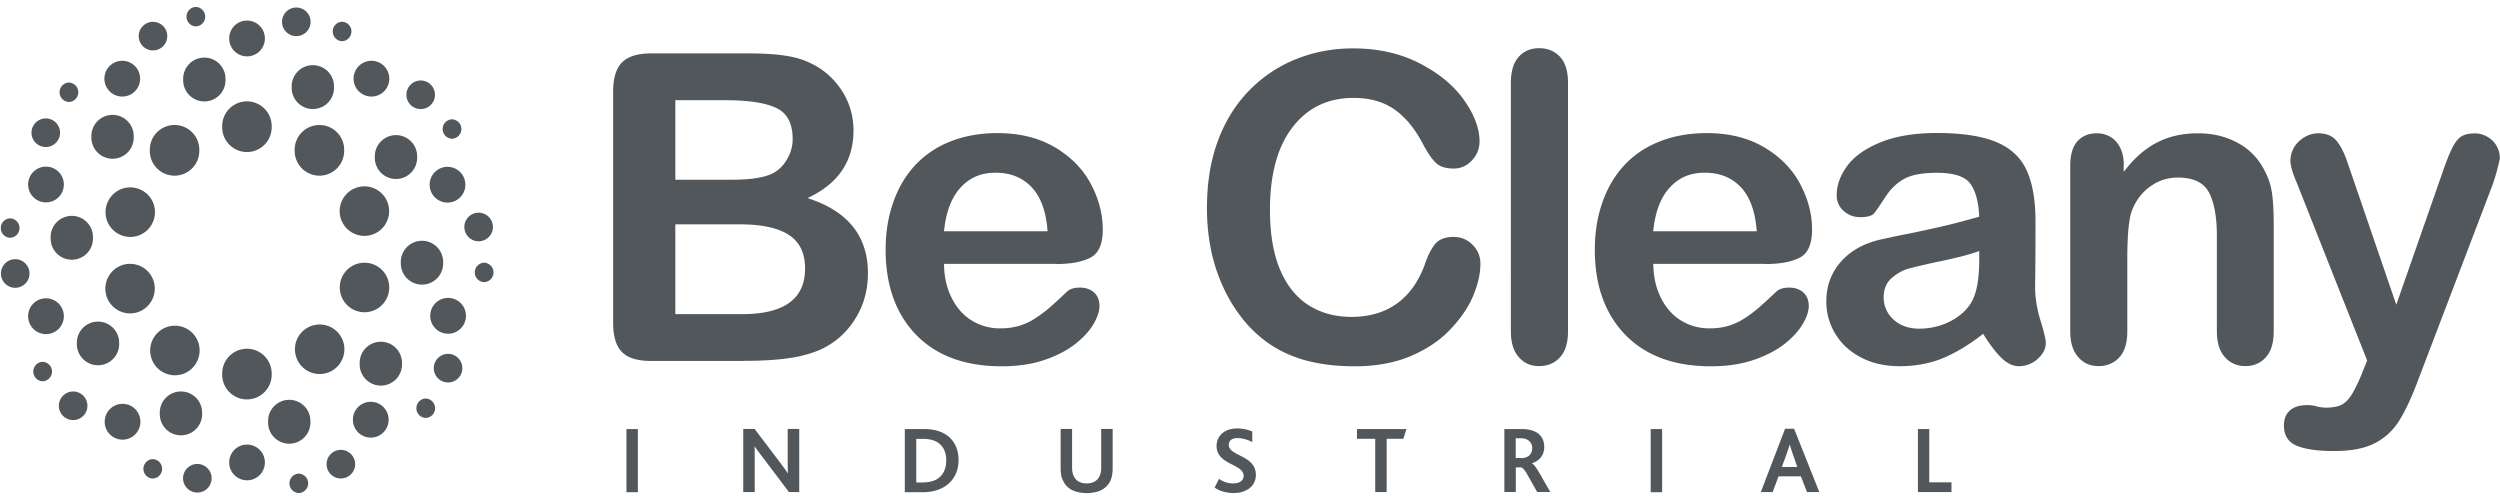 <svg width="180" height="36" fill="none" xmlns="http://www.w3.org/2000/svg"><g clip-path="url(#clip0_2002_10486)" fill="#52575B"><path d="M53.605 25.988h-6.748c-.971 0-1.67-.217-2.09-.658-.419-.434-.621-1.135-.621-2.094V6.6c0-.974.216-1.681.643-2.109.426-.427 1.117-.644 2.068-.644h7.154c1.054 0 1.97.063 2.738.196a5.917 5.917 0 012.082.757c.524.308.985.707 1.383 1.183a5.46 5.46 0 01.922 1.583c.21.582.315 1.19.315 1.835 0 2.214-1.104 3.839-3.312 4.861 2.9.925 4.353 2.732 4.353 5.408 0 1.24-.315 2.353-.95 3.34a5.703 5.703 0 01-2.557 2.2 9 9 0 01-2.32.595c-.873.12-1.893.175-3.06.175m-4.98-18.764v5.723h4.093c1.118 0 1.977-.106 2.585-.316.608-.21 1.069-.616 1.39-1.205a2.72 2.72 0 00.377-1.421c0-1.121-.398-1.856-1.187-2.228-.79-.37-2.005-.553-3.626-.553h-3.633zm4.652 8.937h-4.653v6.465h4.807c3.018 0 4.534-1.092 4.534-3.278 0-1.12-.392-1.926-1.174-2.43-.782-.505-1.95-.757-3.507-.757m22.726 2.845h-8.04c.007.939.196 1.765.566 2.48.363.714.852 1.253 1.46 1.618a3.84 3.84 0 002.012.546c.489 0 .943-.056 1.348-.175a4.5 4.5 0 001.181-.547 8.828 8.828 0 001.055-.791c.321-.28.74-.665 1.25-1.149.21-.182.51-.273.902-.273.419 0 .761.112 1.027.35.258.232.39.56.39.98 0 .372-.146.806-.432 1.304-.294.497-.734.973-1.32 1.436-.588.455-1.328.84-2.215 1.141-.888.301-1.907.456-3.067.456-2.641 0-4.695-.757-6.162-2.263-1.467-1.513-2.2-3.558-2.2-6.143 0-1.218.18-2.346.544-3.39.363-1.043.887-1.933 1.58-2.682a6.896 6.896 0 012.556-1.716c1.013-.4 2.138-.596 3.374-.596 1.607 0 2.984.344 4.136 1.023 1.146.68 2.012 1.555 2.585 2.634.573 1.078.86 2.178.86 3.292 0 1.036-.294 1.709-.888 2.017-.594.308-1.425.462-2.5.462m-8.042-2.36h7.454c-.098-1.408-.482-2.466-1.139-3.166-.656-.7-1.523-1.05-2.598-1.05-1.076 0-1.866.356-2.522 1.064-.657.707-1.055 1.758-1.195 3.145m38.619 2.353c0 .707-.175 1.464-.517 2.29-.343.827-.887 1.625-1.635 2.417-.747.791-1.691 1.429-2.85 1.926-1.153.49-2.501.742-4.038.742-1.167 0-2.222-.111-3.18-.336a8.897 8.897 0 01-2.598-1.036 8.819 8.819 0 01-2.145-1.85 11.053 11.053 0 01-1.488-2.332 12.367 12.367 0 01-.929-2.752 14.81 14.81 0 01-.307-3.11c0-1.78.258-3.376.775-4.784S88.935 7.56 89.9 6.559a9.747 9.747 0 013.388-2.29c1.3-.526 2.676-.785 4.143-.785 1.788 0 3.381.357 4.771 1.071 1.398.715 2.467 1.597 3.207 2.648.741 1.05 1.118 2.045 1.118 2.984 0 .511-.182.966-.545 1.359-.363.392-.796.588-1.313.588-.573 0-.999-.133-1.286-.406-.286-.273-.608-.743-.957-1.408-.58-1.1-1.271-1.92-2.054-2.459-.79-.546-1.76-.812-2.913-.812-1.838 0-3.305.7-4.388 2.101-1.09 1.401-1.634 3.39-1.634 5.968 0 1.723.244 3.152.726 4.293.482 1.142 1.167 1.996 2.047 2.557.888.567 1.921.847 3.102.847 1.285 0 2.375-.322 3.263-.96.887-.637 1.558-1.575 2.012-2.815.188-.581.426-1.057.705-1.429.28-.364.734-.553 1.356-.553.531 0 .992.182 1.369.56.384.372.573.834.573 1.387m2.192 4.854V5.977c0-.826.182-1.45.552-1.87.364-.42.86-.637 1.481-.637.622 0 1.125.21 1.509.623.385.42.573 1.044.573 1.877v17.882c0 .834-.195 1.464-.58 1.877-.384.42-.887.63-1.502.63-.614 0-1.089-.217-1.467-.65-.377-.435-.566-1.052-.566-1.857m18.297-4.854h-8.041c.007.939.196 1.765.566 2.48.363.714.852 1.253 1.46 1.618a3.843 3.843 0 002.012.546 4.81 4.81 0 001.349-.175 4.49 4.49 0 001.18-.547 9.33 9.33 0 001.055-.791c.322-.28.741-.665 1.251-1.149.209-.182.51-.273.901-.273.419 0 .761.112 1.027.35.258.232.391.56.391.98 0 .372-.147.806-.44 1.304-.293.497-.727.973-1.32 1.436-.587.455-1.328.84-2.215 1.141-.887.301-1.907.456-3.067.456-2.641 0-4.695-.757-6.162-2.263-1.467-1.513-2.2-3.558-2.2-6.143 0-1.218.181-2.346.544-3.39.364-1.043.888-1.933 1.579-2.682.692-.743 1.544-1.317 2.564-1.716 1.013-.4 2.138-.596 3.375-.596 1.606 0 2.983.344 4.136 1.023 1.145.68 2.012 1.555 2.584 2.634.573 1.078.86 2.178.86 3.292 0 1.036-.294 1.709-.888 2.017-.593.308-1.425.462-2.501.462m-8.048-2.36h7.455c-.105-1.408-.482-2.466-1.139-3.166-.657-.7-1.523-1.05-2.599-1.05-1.076 0-1.865.356-2.522 1.064-.657.707-1.055 1.758-1.195 3.145m23.746 7.396c-.992.778-1.956 1.359-2.885 1.744-.929.385-1.97.581-3.123.581-1.055 0-1.977-.21-2.78-.63-.797-.42-1.411-.98-1.845-1.702a4.41 4.41 0 01-.649-2.325c0-1.128.356-2.087 1.069-2.886.712-.799 1.69-1.33 2.934-1.597a80.27 80.27 0 011.942-.406 86.803 86.803 0 002.662-.582c.74-.175 1.537-.392 2.403-.637-.049-1.086-.272-1.884-.657-2.395-.384-.512-1.187-.764-2.403-.764-1.041 0-1.83.147-2.354.441-.524.295-.978.729-1.356 1.317-.377.582-.642.967-.796 1.156-.154.182-.489.28-.999.28-.461 0-.859-.147-1.195-.448a1.456 1.456 0 01-.503-1.142c0-.721.259-1.429.769-2.115.51-.687 1.313-1.247 2.396-1.688 1.083-.441 2.438-.666 4.052-.666 1.809 0 3.228.218 4.262.645 1.034.427 1.767 1.107 2.193 2.031.426.925.643 2.157.643 3.684 0 .967 0 1.786-.007 2.459 0 .672-.014 1.422-.021 2.248 0 .778.126 1.583.384 2.424.259.84.385 1.38.385 1.624 0 .42-.196.806-.594 1.156a1.98 1.98 0 01-1.349.518c-.419 0-.838-.196-1.25-.595-.412-.4-.846-.973-1.314-1.73m-.286-5.968c-.601.225-1.481.456-2.627.701a52.73 52.73 0 00-2.389.546c-.44.112-.866.343-1.265.68-.398.336-.6.805-.6 1.415 0 .609.237 1.155.705 1.59.475.434 1.09.658 1.851.658.818 0 1.565-.182 2.25-.532.685-.358 1.195-.82 1.516-1.38.37-.624.559-1.653.559-3.082v-.596zm10.402-6.191v.497c.72-.96 1.516-1.66 2.376-2.108.859-.448 1.844-.673 2.962-.673s2.054.239 2.906.708a4.539 4.539 0 011.914 2.01c.273.504.448 1.05.524 1.632.084.581.119 1.33.119 2.234v7.67c0 .826-.188 1.45-.566 1.87-.377.42-.866.637-1.467.637-.601 0-1.111-.217-1.488-.65-.384-.435-.573-1.052-.573-1.857v-6.871c0-1.359-.188-2.396-.566-3.117-.377-.721-1.124-1.079-2.249-1.079a3.32 3.32 0 00-2.005.659c-.601.434-1.048 1.036-1.328 1.807-.202.616-.3 1.765-.3 3.446v5.162c0 .833-.196 1.464-.58 1.877-.384.413-.887.623-1.495.623-.608 0-1.083-.217-1.46-.65-.384-.435-.573-1.052-.573-1.857V11.938c0-.785.168-1.373.51-1.758.342-.385.81-.582 1.404-.582.364 0 .685.085.978.26.294.168.524.427.699.77.175.343.265.764.265 1.254m17.145 14.996l.377-.918-5.058-12.775c-.315-.736-.468-1.268-.468-1.604 0-.35.091-.68.272-.98.182-.302.433-.547.748-.73.314-.181.643-.273.985-.273.594 0 1.041.19 1.341.568.301.378.566.917.797 1.625l3.479 10.149 3.297-9.435c.259-.763.496-1.366.706-1.8.209-.434.433-.721.671-.875.237-.155.572-.225.999-.225.314 0 .607.085.894.246.286.168.51.392.663.672.154.28.231.581.231.89-.042.189-.105.462-.196.812-.09.35-.202.707-.328 1.072l-5.365 14.071c-.461 1.24-.916 2.206-1.356 2.914a4.451 4.451 0 01-1.753 1.625c-.727.378-1.712.567-2.941.567-1.23 0-2.11-.133-2.711-.392-.601-.26-.901-.742-.901-1.436 0-.476.146-.84.433-1.093.286-.259.712-.385 1.271-.385.224 0 .433.028.65.091.259.063.489.091.678.091.468 0 .845-.07 1.118-.21.272-.14.517-.385.733-.735.217-.35.461-.855.748-1.534m-124.146 4.02h-.824v4.546h.824v-4.546zm10.878 4.539l-1.956-2.592c-.196-.252-.356-.483-.51-.686h-.014c.014.182.014.441.014.7v2.578h-.825v-4.546h.818l1.886 2.487c.196.266.363.49.496.7h.014c0-.238-.014-.518-.014-.763v-2.424h.831v4.546h-.747.007zm8.342-4.539h1.404c1.593 0 2.466.897 2.466 2.242 0 1.344-.971 2.304-2.543 2.304h-1.328v-4.546zm1.34 3.839c1.189 0 1.643-.729 1.643-1.583 0-.953-.552-1.548-1.656-1.548h-.503v3.137h.517v-.006zm10.054-.113c-.119-.23-.175-.539-.175-.882v-2.85h.825v2.794c0 .245.042.448.126.616.153.322.475.512.922.512.447 0 .768-.19.922-.512.084-.168.126-.37.126-.623v-2.788h.824v2.85c0 .351-.056.652-.168.89-.28.589-.866.876-1.697.876-.832 0-1.425-.287-1.698-.883m11.22-.14c.265.19.608.33 1.02.33.377 0 .754-.148.754-.54 0-.89-1.949-.777-1.949-2.164 0-.672.531-1.254 1.467-1.254.468 0 .853.105 1.104.224v.757c-.356-.182-.72-.287-1.076-.287-.314 0-.614.126-.614.49 0 .833 1.949.721 1.949 2.164 0 .806-.685 1.303-1.607 1.303-.524 0-1.02-.154-1.362-.392l.32-.638-.006.007zm11.248-2.885h-1.314v-.7h3.563l-.223.7H99.84v3.838h-.824v-3.838zm9.305-.701h1.23c.426 0 .727.07.964.182.482.224.671.652.671 1.107 0 .61-.364 1.009-.881 1.17v.014c.14.077.322.322.559.735l.755 1.324h-.943l-.65-1.149c-.217-.406-.384-.595-.496-.623h-.391v1.772h-.825v-4.546l.007.014zm1.188 2.095c.21 0 .363-.042.496-.12.189-.112.314-.315.314-.602a.654.654 0 00-.3-.574c-.112-.077-.258-.133-.51-.133h-.377v1.421h.37l.007.008zm10.165-2.095h-.824v4.546h.824v-4.546zm8.845-.021h.656l1.817 4.56h-.888l-.44-1.135h-1.607l-.426 1.135h-.852l1.747-4.56h-.007zm.887 2.753l-.315-.904c-.125-.343-.181-.553-.223-.7h-.014c-.042.161-.112.357-.231.707l-.328.897h1.118-.007zm8.684-2.732h.817v3.839h1.6v.7h-2.417v-4.539zM19.561 9.122a1.782 1.782 0 11-3.563 0 1.782 1.782 0 113.563 0zm0 17.812a1.782 1.782 0 11-3.563 0 1.782 1.782 0 113.563 0zm5.219-16.11a1.782 1.782 0 11-3.563 0 1.782 1.782 0 113.563 0zm-10.43 0a1.782 1.782 0 11-3.563 0 1.782 1.782 0 113.563 0zM9.627 9.85a1.524 1.524 0 11-3.046 0 1.524 1.524 0 113.046 0zm6.609-4.125a1.524 1.524 0 11-3.046 0 1.524 1.524 0 113.046 0zm7.811.546a1.524 1.524 0 11-3.046 0 1.524 1.524 0 113.046 0zm5.987 5.036a1.524 1.524 0 11-3.046 0 1.524 1.524 0 113.046 0zm1.872 7.607a1.524 1.524 0 11-3.046 0 1.524 1.524 0 113.046 0zm-2.962 7.27a1.524 1.524 0 11-3.046 0 1.524 1.524 0 113.046 0zm-6.595 4.182a1.524 1.524 0 11-3.046 0 1.524 1.524 0 113.046 0zm-7.797-.602a1.524 1.524 0 11-3.046 0 1.524 1.524 0 113.046 0zM8.58 24.735a1.524 1.524 0 11-3.047 0 1.524 1.524 0 113.046 0zm-1.887-7.614a1.524 1.524 0 11-3.046 0 1.524 1.524 0 113.046 0zm-2.096-3.838c0 .714-.573 1.288-1.286 1.288a1.284 1.284 0 01-1.285-1.288 1.284 1.284 0 112.571 0zm5.491-7.621c0 .715-.573 1.289-1.285 1.289a1.284 1.284 0 01-1.286-1.289 1.284 1.284 0 112.571.001zm8.984-2.892c0 .714-.572 1.288-1.285 1.288a1.284 1.284 0 01-1.285-1.289c0-.714.572-1.288 1.285-1.288s1.285.574 1.285 1.288zm8.957 2.892c0 .715-.573 1.289-1.286 1.289a1.284 1.284 0 01-1.285-1.289 1.285 1.285 0 112.571.001zm5.477 7.635c0 .714-.573 1.288-1.285 1.288a1.284 1.284 0 01-1.286-1.288 1.285 1.285 0 112.571 0zm.042 9.441c0 .715-.573 1.29-1.286 1.29a1.284 1.284 0 01-1.285-1.29c0-.714.573-1.288 1.285-1.288.713 0 1.286.574 1.286 1.288zm-5.568 7.481c0 .714-.573 1.289-1.286 1.289a1.284 1.284 0 01-1.285-1.29c0-.714.573-1.288 1.285-1.288.713 0 1.286.574 1.286 1.289zm-8.908 3.075c0 .714-.572 1.288-1.285 1.288a1.284 1.284 0 01-1.285-1.288 1.284 1.284 0 112.57 0zm-8.962-2.928c0 .714-.574 1.289-1.286 1.289a1.284 1.284 0 01-1.286-1.29c0-.713.573-1.288 1.286-1.288.712 0 1.285.574 1.285 1.289zm-5.513-7.6c0 .715-.573 1.29-1.286 1.29a1.284 1.284 0 01-1.285-1.29c0-.714.573-1.288 1.285-1.288.713 0 1.286.574 1.286 1.288zm-.273-13.21a1.03 1.03 0 01-1.026 1.03 1.03 1.03 0 010-2.06 1.03 1.03 0 011.026 1.03zm7.72-6.955a1.03 1.03 0 01-1.027 1.03 1.03 1.03 0 010-2.06 1.03 1.03 0 011.027 1.03zm10.319-1.029a1.03 1.03 0 01-1.027 1.03 1.03 1.03 0 010-2.06 1.03 1.03 0 011.027 1.03zm8.957 5.253a1.03 1.03 0 01-1.028 1.03 1.03 1.03 0 010-2.06 1.03 1.03 0 011.027 1.03zm4.17 9.518a1.03 1.03 0 01-1.027 1.03 1.03 1.03 0 010-2.06 1.03 1.03 0 011.027 1.03zm-2.2 10.164a1.03 1.03 0 01-1.028 1.03 1.03 1.03 0 010-2.06 1.03 1.03 0 011.027 1.03zm-7.72 6.913a1.03 1.03 0 01-1.027 1.03 1.03 1.03 0 010-2.06 1.03 1.03 0 011.027 1.03zm-10.333 1.015a1.03 1.03 0 01-1.027 1.03 1.03 1.03 0 010-2.06 1.03 1.03 0 011.027 1.03zm-8.942-5.218a1.03 1.03 0 01-1.027 1.03 1.03 1.03 0 010-2.06 1.03 1.03 0 011.027 1.03zm-4.171-9.525a1.03 1.03 0 01-1.027 1.03 1.03 1.03 0 010-2.06 1.03 1.03 0 011.027 1.03zm-.72-3.272a.701.701 0 01-.698.701.702.702 0 010-1.4.7.7 0 01.698.7zm4.234-9.777c0 .385-.314.7-.699.7a.702.702 0 010-1.4.7.7 0 01.699.7zM14.776 1.2c0 .386-.315.7-.699.7a.702.702 0 010-1.4c.384 0 .699.315.699.7zm10.528 1.065c0 .385-.314.7-.698.7a.702.702 0 010-1.4c.384 0 .698.315.698.7zM33.22 9.29c0 .386-.315.7-.7.7a.702.702 0 010-1.4c.385 0 .7.315.7.7zm2.312 10.324a.7.7 0 01-.699.7.702.702 0 010-1.4c.385 0 .699.315.699.7zm-4.206 9.778a.7.7 0 01-.698.7.702.702 0 010-1.4c.384 0 .698.315.698.7zM22.188 34.8c0 .385-.314.7-.698.7a.702.702 0 010-1.4.7.7 0 01.698.7zm-10.514-1.044c0 .385-.314.7-.699.7a.702.702 0 010-1.4c.385 0 .699.315.699.7zm-7.929-7.004c0 .385-.315.7-.699.7a.702.702 0 010-1.4c.384 0 .699.314.699.7zm5.072-7.67a1.783 1.783 0 012.242 1.149c.3.938-.21 1.94-1.146 2.248a1.783 1.783 0 01-2.242-1.148 1.79 1.79 0 011.146-2.249zm.013-5.505a1.783 1.783 0 012.243 1.149c.3.938-.21 1.94-1.146 2.248a1.783 1.783 0 01-2.242-1.149 1.79 1.79 0 011.146-2.248zm3.214 9.96a1.783 1.783 0 012.243 1.149c.3.938-.21 1.94-1.146 2.248a1.783 1.783 0 01-2.242-1.149 1.79 1.79 0 011.145-2.248zm13.651-1.142a1.787 1.787 0 01-1.145-2.248 1.78 1.78 0 113.388 1.1 1.78 1.78 0 01-2.243 1.148zm-3.227 4.448a1.786 1.786 0 01-1.146-2.248 1.78 1.78 0 113.388 1.1 1.78 1.78 0 01-2.242 1.148zm3.22-9.946a1.787 1.787 0 01-1.145-2.248 1.78 1.78 0 113.388 1.1 1.78 1.78 0 01-2.243 1.148z"/></g><defs><clipPath id="clip0_2002_10486"><path fill="#fff" transform="translate(0 .5)" d="M0 0h180v35H0z"/></clipPath></defs></svg>